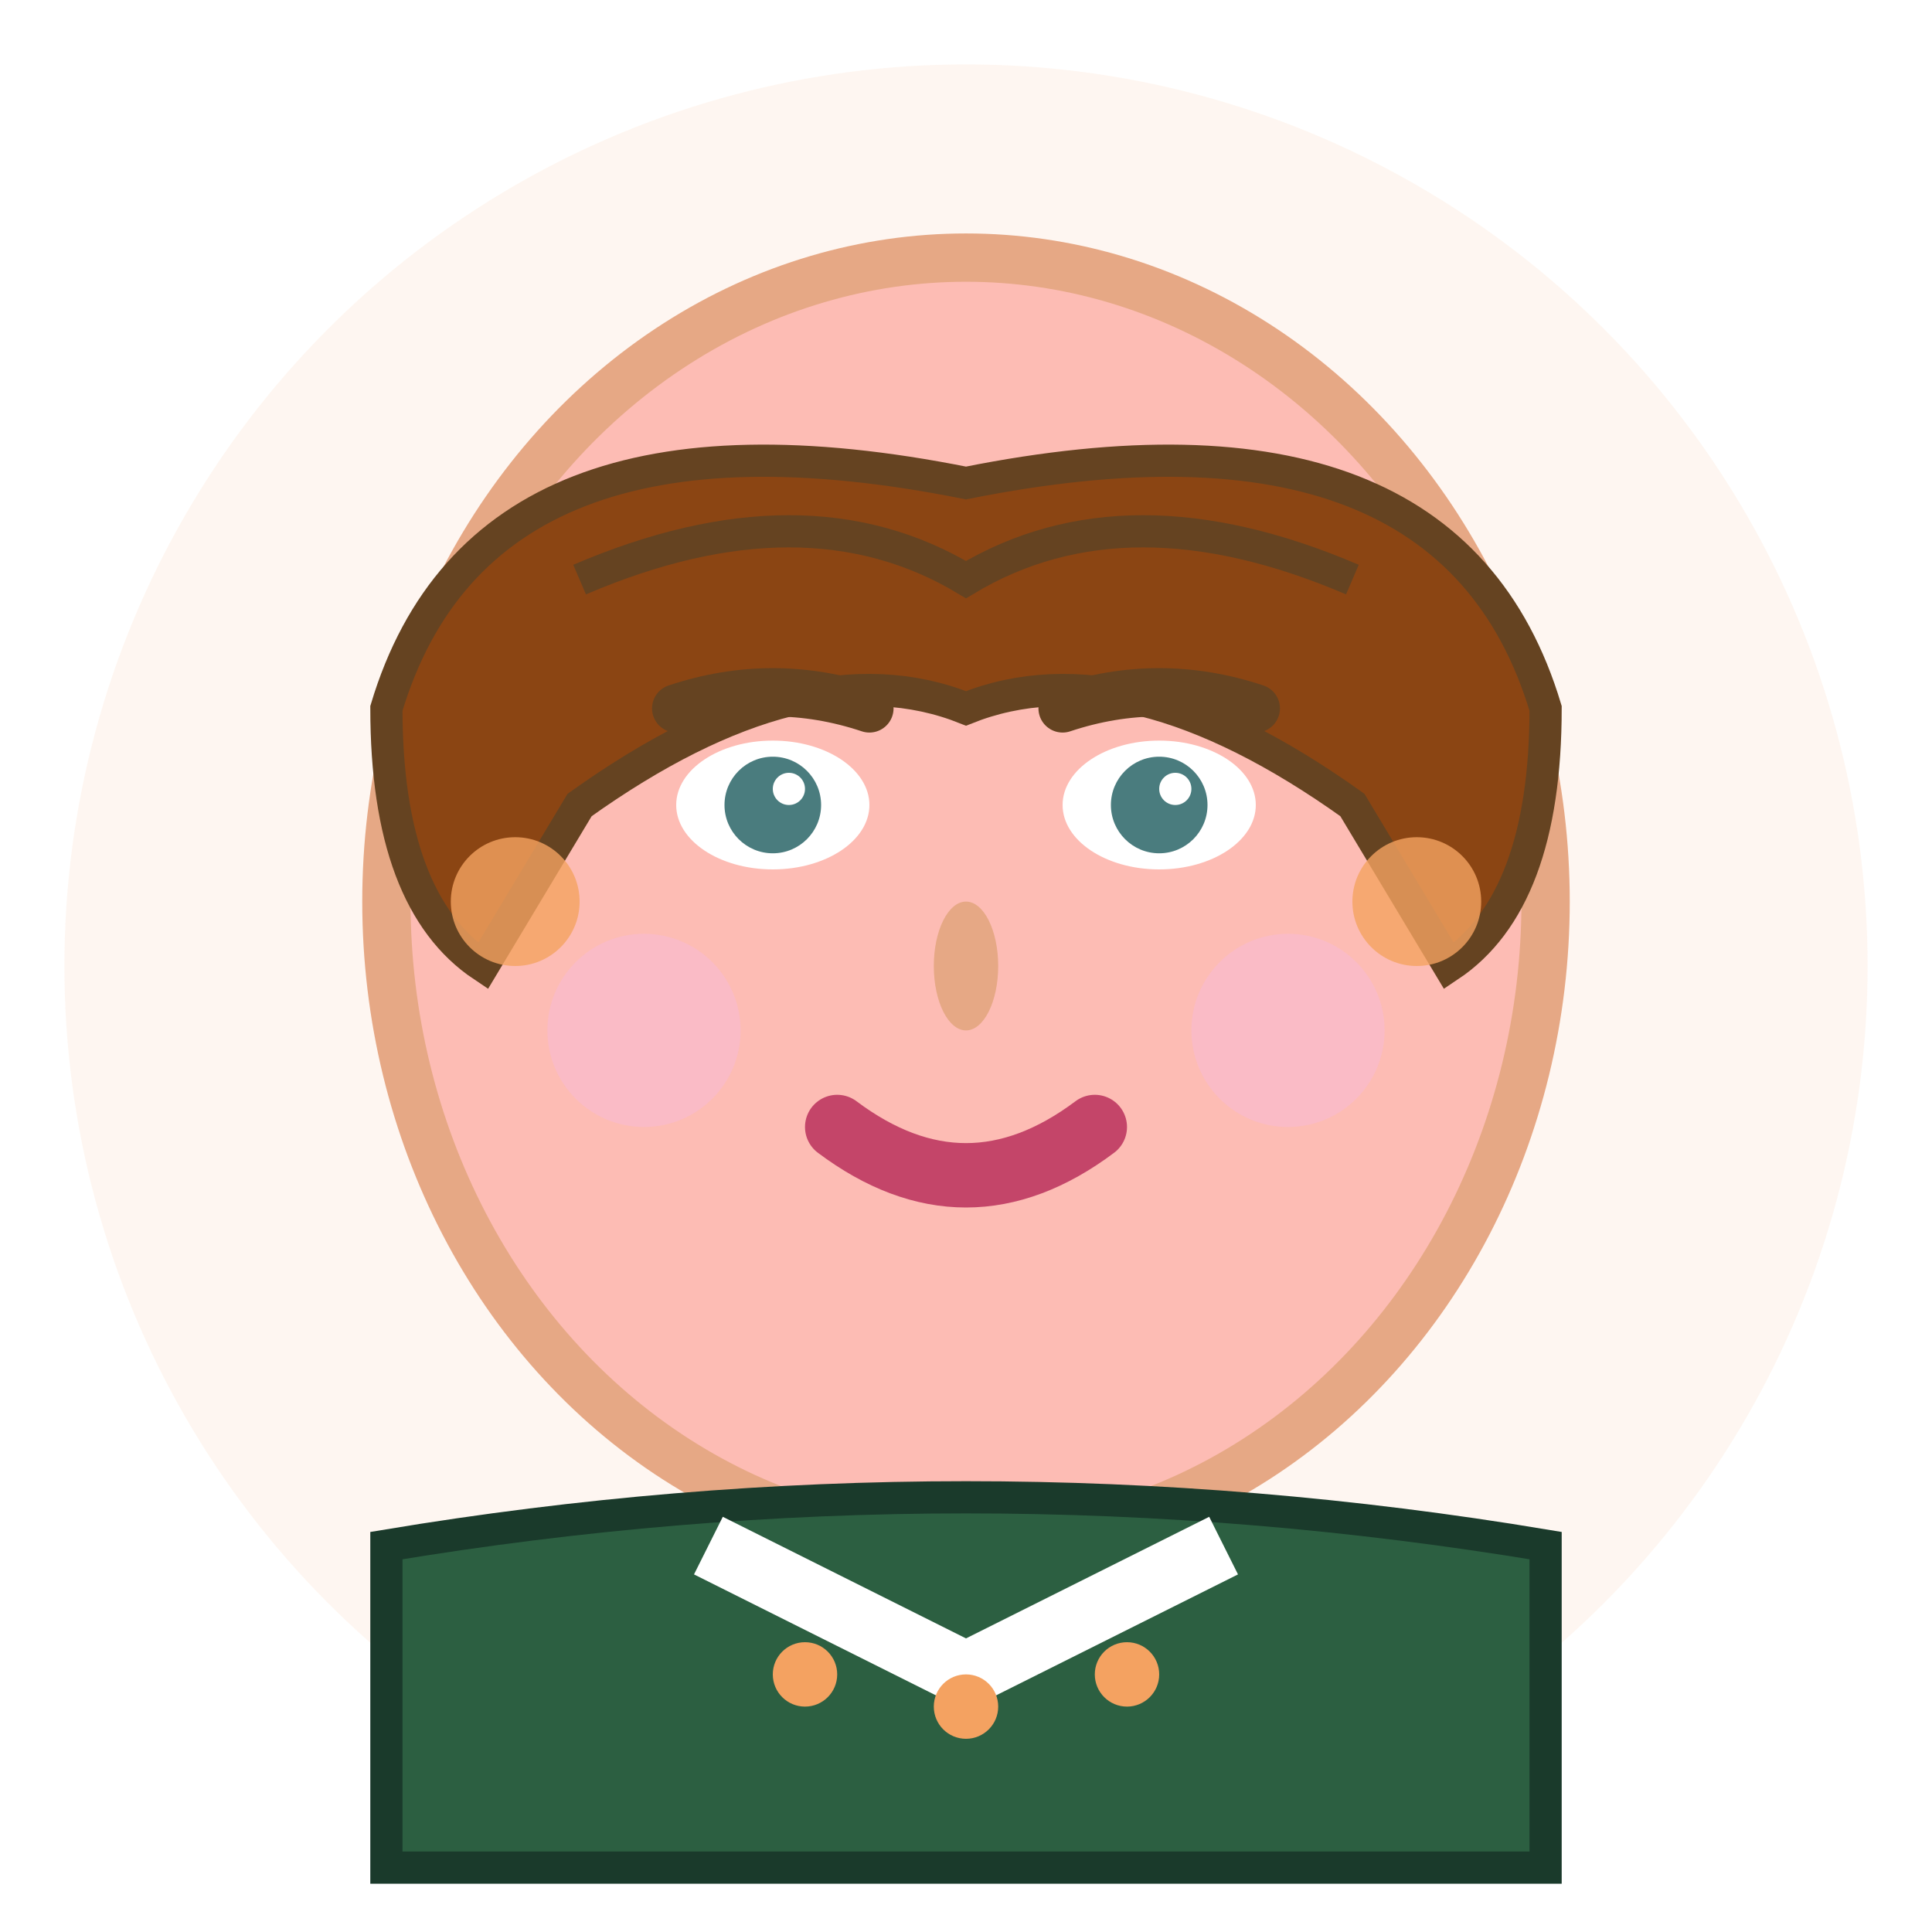 <svg width="60" height="60" viewBox="0 0 60 60" fill="none" xmlns="http://www.w3.org/2000/svg">
  <!-- Testimonial Avatar 1: Marie Dubois -->
  <defs>
    <filter id="avatar1" x="0%" y="0%" width="100%" height="100%">
      <feTurbulence baseFrequency="0.02" numOctaves="3" result="noise"/>
      <feDisplacementMap in="SourceGraphic" in2="noise" scale="1"/>
    </filter>
  </defs>
  
  <!-- Background circle -->
  <circle cx="30" cy="30" r="28" fill="#F4A261" opacity="0.3" filter="url(#avatar1)"/>
  
  <!-- Face base -->
  <ellipse cx="30" cy="28" rx="18" ry="20" fill="#FDBCB4" 
           stroke="#E6A885" stroke-width="1.5"/>
  
  <!-- Hair -->
  <path d="M12 22 Q15 12, 30 15 Q45 12, 48 22 Q48 28, 45 30 L42 25 Q35 20, 30 22 Q25 20, 18 25 L15 30 Q12 28, 12 22 Z" 
        fill="#8B4513" stroke="#654321" stroke-width="1"/>
  
  <!-- Hair details -->
  <path d="M18 18 Q25 15, 30 18 Q35 15, 42 18" fill="none" stroke="#654321" stroke-width="1"/>
  
  <!-- Eyes -->
  <ellipse cx="24" cy="25" rx="3" ry="2" fill="#FFFFFF"/>
  <ellipse cx="36" cy="25" rx="3" ry="2" fill="#FFFFFF"/>
  
  <!-- Eye pupils -->
  <circle cx="24" cy="25" r="1.5" fill="#4A7C7E"/>
  <circle cx="36" cy="25" r="1.5" fill="#4A7C7E"/>
  
  <!-- Eye highlights -->
  <circle cx="24.5" cy="24.5" r="0.5" fill="#FFFFFF"/>
  <circle cx="36.5" cy="24.5" r="0.5" fill="#FFFFFF"/>
  
  <!-- Eyebrows -->
  <path d="M21 22 Q24 21, 27 22" fill="none" stroke="#654321" stroke-width="1.5" stroke-linecap="round"/>
  <path d="M33 22 Q36 21, 39 22" fill="none" stroke="#654321" stroke-width="1.5" stroke-linecap="round"/>
  
  <!-- Nose -->
  <ellipse cx="30" cy="30" rx="1" ry="2" fill="#E6A885"/>
  
  <!-- Mouth -->
  <path d="M26 35 Q30 38, 34 35" fill="none" stroke="#C44569" stroke-width="2" stroke-linecap="round"/>
  
  <!-- Cheeks -->
  <circle cx="20" cy="32" r="3" fill="#F8BBD9" opacity="0.5"/>
  <circle cx="40" cy="32" r="3" fill="#F8BBD9" opacity="0.5"/>
  
  <!-- Professional attire suggestion -->
  <path d="M12 48 Q30 45, 48 48 L48 58 L12 58 Z" fill="#2C5F41" stroke="#1A3A2B" stroke-width="1"/>
  
  <!-- Collar -->
  <path d="M22 48 L30 52 L38 48" fill="none" stroke="#FFFFFF" stroke-width="2"/>
  
  <!-- Earrings -->
  <circle cx="16" cy="28" r="2" fill="#F4A261" opacity="0.8"/>
  <circle cx="44" cy="28" r="2" fill="#F4A261" opacity="0.8"/>
  
  <!-- Professional look details -->
  <circle cx="25" cy="52" r="1" fill="#F4A261"/>
  <circle cx="30" cy="53" r="1" fill="#F4A261"/>
  <circle cx="35" cy="52" r="1" fill="#F4A261"/>
</svg>
